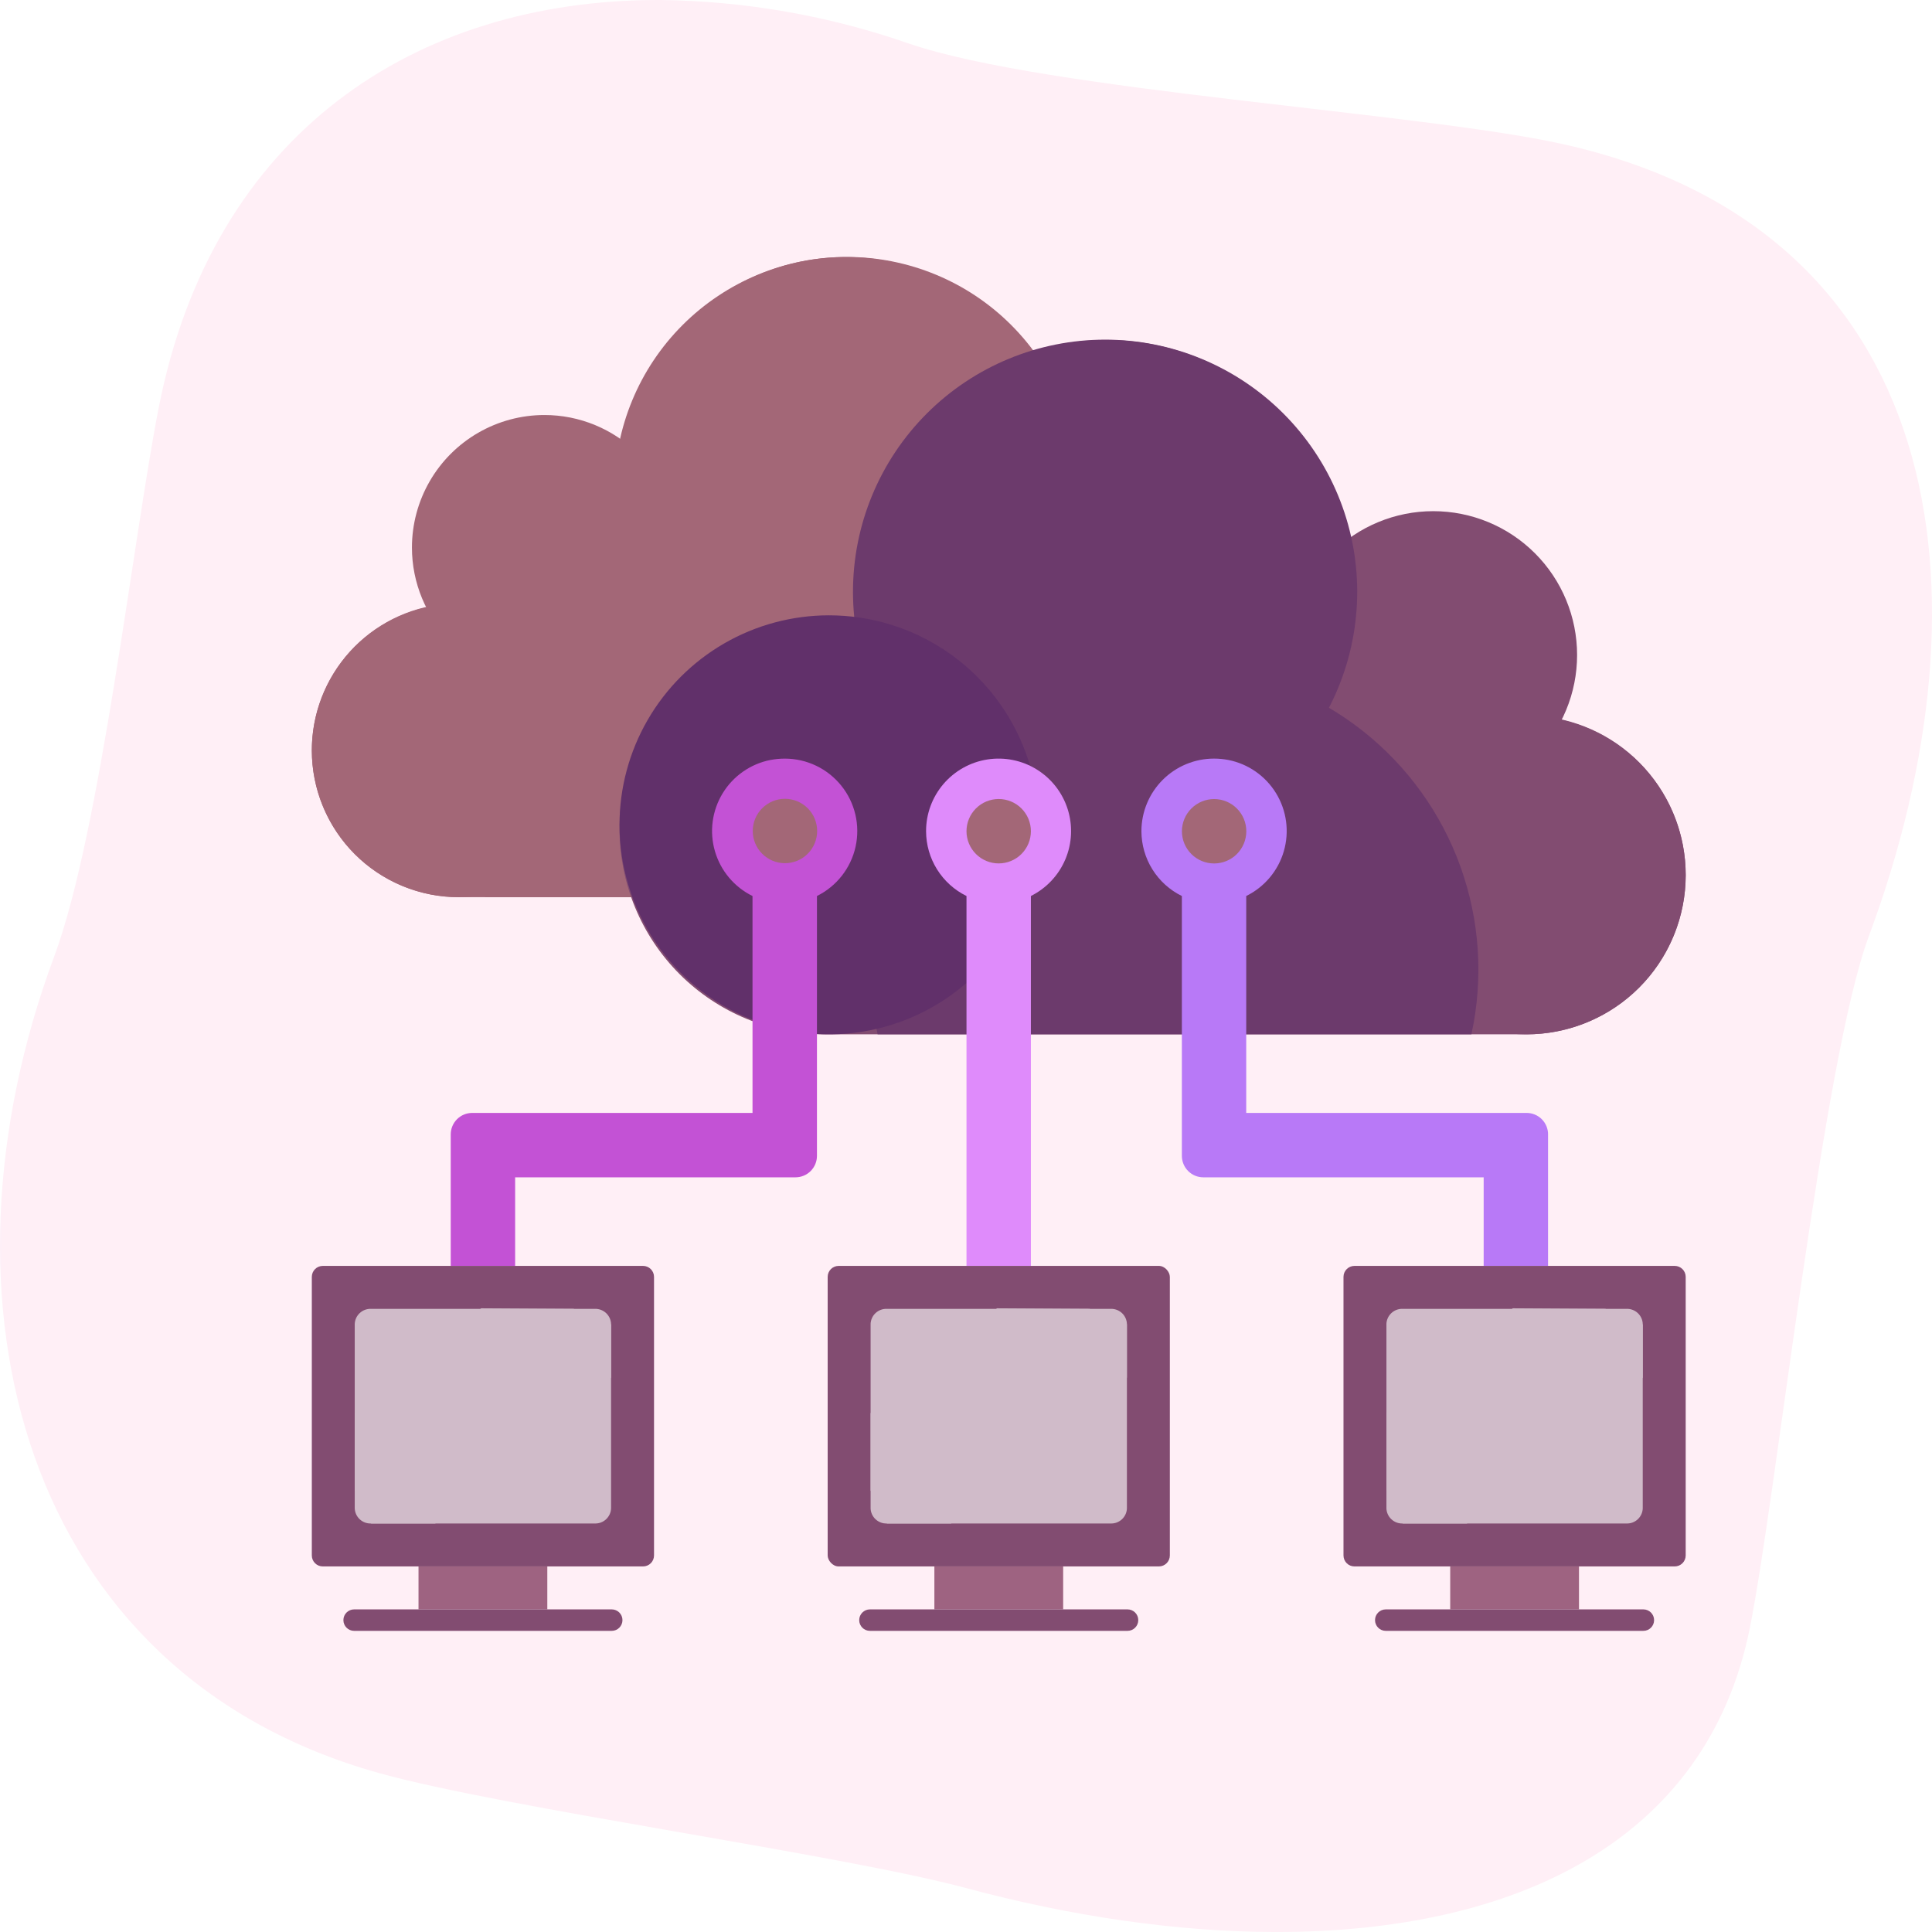 <svg xmlns="http://www.w3.org/2000/svg" xmlns:xlink="http://www.w3.org/1999/xlink" width="359.998" height="360" viewBox="0 0 359.998 360">
  <defs>
    <clipPath id="clip-path">
      <path id="Path_14587" data-name="Path 14587" d="M122.463,0C77.471.076,39.647,24.68,29.583,75.916c-4.792,24.4-10.848,79.08-19.492,102.336-23.868,64.2-6.052,133.52,60.5,152.12C93.943,336.9,156.583,345.512,180,351.808c19.548,5.256,39.18,8.148,57.452,8.192h.744c43.884-.08,79.808-16.7,87.848-56.6,4.912-24.372,13.54-105.712,22.188-128.964C372.1,110.236,362.8,42.724,291.087,26.824c-26.484-5.876-95.9-9.916-121.616-18.672A146.108,146.108,0,0,0,123,0Z" transform="translate(0)" fill="none"/>
    </clipPath>
    <linearGradient id="linear-gradient" x1="0.036" y1="1" x2="0.046" y2="1" gradientUnits="objectBoundingBox">
      <stop offset="0" stop-color="#faf2fc"/>
      <stop offset="1" stop-color="#ffeff6"/>
    </linearGradient>
    <clipPath id="clip-path-2">
      <path id="Path_14588" data-name="Path 14588" d="M72.522,48.4A23.2,23.2,0,0,0,36.73,77a27.377,27.377,0,0,0,5.2,54.26H162.358a35.262,35.262,0,0,0,0-70.524,34.606,34.606,0,0,0-7.252.784A41.826,41.826,0,1,0,72.522,48.4" transform="translate(-14.526 -11.971)" fill="none"/>
    </clipPath>
    <linearGradient id="linear-gradient-2" x1="-0.317" y1="2.616" x2="-0.296" y2="2.616" gradientUnits="objectBoundingBox">
      <stop offset="0" stop-color="#5c3273"/>
      <stop offset="1" stop-color="#a36777"/>
    </linearGradient>
    <clipPath id="clip-path-3">
      <path id="Path_14589" data-name="Path 14589" d="M14.526,55.462a27.336,27.336,0,1,0,27.34-27.336,27.338,27.338,0,0,0-27.34,27.336" transform="translate(-14.526 -28.126)" fill="none"/>
    </clipPath>
    <linearGradient id="linear-gradient-3" x1="-1.063" y1="4.527" x2="-0.99" y2="4.527" xlink:href="#linear-gradient-2"/>
    <clipPath id="clip-path-4">
      <path id="Path_14590" data-name="Path 14590" d="M19.19,44.03a24.694,24.694,0,1,0,24.692-24.7A24.694,24.694,0,0,0,19.19,44.03" transform="translate(-19.19 -19.334)" fill="none"/>
    </clipPath>
    <linearGradient id="linear-gradient-4" x1="-1.554" y1="5.723" x2="-1.473" y2="5.723" xlink:href="#linear-gradient-2"/>
    <clipPath id="clip-path-5">
      <path id="Path_14591" data-name="Path 14591" d="M28.627,55.267a43.3,43.3,0,1,0,43.3-43.3,43.3,43.3,0,0,0-43.3,43.3" transform="translate(-28.627 -11.971)" fill="none"/>
    </clipPath>
    <linearGradient id="linear-gradient-5" x1="-1.322" y1="3.604" x2="-1.276" y2="3.604" xlink:href="#linear-gradient-2"/>
    <clipPath id="clip-path-6">
      <path id="Path_14592" data-name="Path 14592" d="M22.216,86.966A65.078,65.078,0,0,0,23.728,100.8H150.392A64.835,64.835,0,1,0,22.216,86.966" transform="translate(-22.216 -22.126)" fill="none"/>
    </clipPath>
    <linearGradient id="linear-gradient-6" x1="-0.685" y1="3.451" x2="-0.654" y2="3.451" xlink:href="#linear-gradient-2"/>
    <clipPath id="clip-path-7">
      <path id="Path_14593" data-name="Path 14593" d="M42.31,59.785a35.978,35.978,0,1,0,35.976-35.98A35.975,35.975,0,0,0,42.31,59.785" transform="translate(-42.31 -23.805)" fill="none"/>
    </clipPath>
    <linearGradient id="linear-gradient-7" x1="-2.352" y1="3.68" x2="-2.296" y2="3.68" xlink:href="#linear-gradient-2"/>
    <clipPath id="clip-path-8">
      <path id="Path_14594" data-name="Path 14594" d="M74.183,61.235a45.517,45.517,0,0,0,.8,8.352,37.672,37.672,0,0,0-7.86-.844,38.26,38.26,0,1,0,0,76.52H197.8a29.705,29.705,0,0,0,5.632-58.876A25.169,25.169,0,0,0,164.6,55.355a45.4,45.4,0,0,0-90.412,5.88" transform="translate(-28.859 -15.823)" fill="none"/>
    </clipPath>
    <linearGradient id="linear-gradient-8" x1="-0.581" y1="2.292" x2="-0.561" y2="2.292" gradientUnits="objectBoundingBox">
      <stop offset="0" stop-color="#431863"/>
      <stop offset="1" stop-color="#824c71"/>
    </linearGradient>
    <clipPath id="clip-path-9">
      <path id="Path_14595" data-name="Path 14595" d="M63.694,63.016A29.664,29.664,0,1,0,93.358,33.352,29.664,29.664,0,0,0,63.694,63.016" transform="translate(-63.694 -33.352)" fill="none"/>
    </clipPath>
    <linearGradient id="linear-gradient-9" x1="-4.294" y1="3.82" x2="-4.227" y2="3.82" gradientUnits="objectBoundingBox">
      <stop offset="0" stop-color="#5f2f69"/>
      <stop offset="1" stop-color="#824c71"/>
    </linearGradient>
    <clipPath id="clip-path-10">
      <path id="Path_14596" data-name="Path 14596" d="M60.067,50.609a26.8,26.8,0,1,0,26.8-26.8,26.8,26.8,0,0,0-26.8,26.8" transform="translate(-60.067 -23.813)" fill="none"/>
    </clipPath>
    <linearGradient id="linear-gradient-10" x1="-4.483" y1="4.94" x2="-4.408" y2="4.94" xlink:href="#linear-gradient-8"/>
    <clipPath id="clip-path-11">
      <path id="Path_14597" data-name="Path 14597" d="M39.735,62.8a46.978,46.978,0,1,0,46.976-46.98A46.983,46.983,0,0,0,39.735,62.8" transform="translate(-39.735 -15.823)" fill="none"/>
    </clipPath>
    <linearGradient id="linear-gradient-11" x1="-1.692" y1="3.158" x2="-1.649" y2="3.158" gradientUnits="objectBoundingBox">
      <stop offset="0" stop-color="#431863"/>
      <stop offset="1" stop-color="#6c3a6c"/>
    </linearGradient>
    <clipPath id="clip-path-12">
      <path id="Path_14598" data-name="Path 14598" d="M40.553,87.647a56.906,56.906,0,0,0,1.32,12.076h110.64A56.632,56.632,0,1,0,40.553,87.647" transform="translate(-40.553 -31.003)" fill="none"/>
    </clipPath>
    <linearGradient id="linear-gradient-12" x1="-1.432" y1="3.434" x2="-1.397" y2="3.434" xlink:href="#linear-gradient-11"/>
    <clipPath id="clip-path-13">
      <path id="Path_14599" data-name="Path 14599" d="M28.859,67.7A39.04,39.04,0,1,0,67.9,28.664,39.038,39.038,0,0,0,28.859,67.7" transform="translate(-28.859 -28.664)" fill="none"/>
    </clipPath>
    <linearGradient id="linear-gradient-13" x1="-1.478" y1="3.142" x2="-1.427" y2="3.142" gradientUnits="objectBoundingBox">
      <stop offset="0" stop-color="#431863"/>
      <stop offset="1" stop-color="#61306a"/>
    </linearGradient>
    <clipPath id="clip-path-14">
      <path id="Path_14600" data-name="Path 14600" d="M43.14,48.874a13.48,13.48,0,0,0,7.532,12.068v68.924h12V60.942A13.51,13.51,0,1,0,43.14,48.874" transform="translate(-43.14 -35.338)" fill="none"/>
    </clipPath>
    <linearGradient id="linear-gradient-14" x1="-6.375" y1="2.313" x2="-6.227" y2="2.313" gradientUnits="objectBoundingBox">
      <stop offset="0" stop-color="#bf7df7"/>
      <stop offset="1" stop-color="#df8bfb"/>
    </linearGradient>
    <clipPath id="clip-path-15">
      <path id="Path_14601" data-name="Path 14601" d="M80.6,35.586a13.5,13.5,0,0,0-3.368,25.36v40.416H25a4,4,0,0,0-4,4v24.5H33v-16.5h52.24a4,4,0,0,0,4-4V60.942a13.5,13.5,0,0,0-6-25.6,14.221,14.221,0,0,0-2.636.248" transform="translate(-20.996 -35.338)" fill="none"/>
    </clipPath>
    <linearGradient id="linear-gradient-15" x1="-1.108" y1="2.313" x2="-1.056" y2="2.313" gradientUnits="objectBoundingBox">
      <stop offset="0" stop-color="#c571ee"/>
      <stop offset="1" stop-color="#c352d5"/>
    </linearGradient>
    <clipPath id="clip-path-16">
      <path id="Path_14602" data-name="Path 14602" d="M53.172,48.874a13.482,13.482,0,0,0,7.536,12.072v48.416a4,4,0,0,0,4,4h52.236v16.5h12v-24.5a4,4,0,0,0-4-4H72.7V60.942a13.495,13.495,0,0,0-3.368-25.356,14.211,14.211,0,0,0-2.632-.248A13.53,13.53,0,0,0,53.172,48.874" transform="translate(-53.172 -35.338)" fill="none"/>
    </clipPath>
    <linearGradient id="linear-gradient-16" x1="-2.807" y1="2.313" x2="-2.754" y2="2.313" gradientUnits="objectBoundingBox">
      <stop offset="0" stop-color="#b767ea"/>
      <stop offset="1" stop-color="#b879f7"/>
    </linearGradient>
    <clipPath id="clip-path-17">
      <path id="Path_14603" data-name="Path 14603" d="M45.023,43.224a6,6,0,1,0,6-6,6,6,0,0,0-6,6" transform="translate(-45.023 -37.22)" fill="none"/>
    </clipPath>
    <linearGradient id="linear-gradient-17" x1="-15.008" y1="17.588" x2="-14.674" y2="17.588" xlink:href="#linear-gradient-2"/>
    <clipPath id="clip-path-18">
      <path id="Path_14604" data-name="Path 14604" d="M35.066,43.214a6,6,0,1,0,6-6,6,6,0,0,0-6,6" transform="translate(-35.066 -37.21)" fill="none"/>
    </clipPath>
    <linearGradient id="linear-gradient-18" x1="-11.689" y1="17.591" x2="-11.355" y2="17.591" xlink:href="#linear-gradient-2"/>
    <clipPath id="clip-path-19">
      <path id="Path_14605" data-name="Path 14605" d="M55.058,43.22a6,6,0,1,0,6-6,6.006,6.006,0,0,0-6,6" transform="translate(-55.058 -37.224)" fill="none"/>
    </clipPath>
    <linearGradient id="linear-gradient-19" x1="-18.353" y1="17.592" x2="-18.019" y2="17.592" xlink:href="#linear-gradient-2"/>
    <clipPath id="clip-path-20">
      <rect id="Rectangle_20751" data-name="Rectangle 20751" width="24" height="8.004" fill="none"/>
    </clipPath>
    <linearGradient id="linear-gradient-20" x1="-3.249" y1="8.511" x2="-3.083" y2="8.511" gradientUnits="objectBoundingBox">
      <stop offset="0" stop-color="#704078"/>
      <stop offset="1" stop-color="#9e6381"/>
    </linearGradient>
    <clipPath id="clip-path-21">
      <path id="Rectangle_20753" data-name="Rectangle 20753" d="M2.048,0H61.717a2.047,2.047,0,0,1,2.047,2.047V53.953A2.047,2.047,0,0,1,61.717,56H2.047A2.047,2.047,0,0,1,0,53.953V2.048A2.048,2.048,0,0,1,2.048,0Z" fill="none"/>
    </clipPath>
    <linearGradient id="linear-gradient-21" x1="-0.911" y1="2.216" x2="-0.849" y2="2.216" xlink:href="#linear-gradient-8"/>
    <clipPath id="clip-path-22">
      <path id="Path_14606" data-name="Path 14606" d="M19.525,60.971a2.929,2.929,0,0,0-3,2.852V98.111a2.932,2.932,0,0,0,3,2.856H61.293a2.935,2.935,0,0,0,3-2.856V63.823a2.931,2.931,0,0,0-3-2.852Z" transform="translate(-16.525 -60.971)" fill="none"/>
    </clipPath>
    <linearGradient id="linear-gradient-22" x1="-1.384" y1="2.903" x2="-1.3" y2="2.903" gradientUnits="objectBoundingBox">
      <stop offset="0" stop-color="#b28ea5"/>
      <stop offset="1" stop-color="#d0bbc9"/>
    </linearGradient>
    <clipPath id="clip-path-23">
      <path id="Path_14607" data-name="Path 14607" d="M18,74.971a2,2,0,1,0,0,4H66a2,2,0,1,0,0-4Z" transform="translate(-15.996 -74.971)" fill="none"/>
    </clipPath>
    <linearGradient id="linear-gradient-23" x1="-1.23" y1="15.029" x2="-1.154" y2="15.029" xlink:href="#linear-gradient-8"/>
    <clipPath id="clip-path-24">
      <path id="Path_14608" data-name="Path 14608" d="M17.275,98.828h12L62.043,71.644v-9.96Z" transform="translate(-17.275 -61.684)" fill="none"/>
    </clipPath>
    <linearGradient id="linear-gradient-24" x1="-1.544" y1="3.049" x2="-1.454" y2="3.049" gradientUnits="objectBoundingBox">
      <stop offset="0" stop-color="#b28ea5"/>
      <stop offset="0.33" stop-color="#b491a7"/>
      <stop offset="0.6" stop-color="#ba9baf"/>
      <stop offset="0.848" stop-color="#c6acbd"/>
      <stop offset="1" stop-color="#d0bbc9"/>
    </linearGradient>
    <clipPath id="clip-path-25">
      <path id="Path_14609" data-name="Path 14609" d="M16.525,80.489v14.48l40.888-33.92-17.328-.1Z" transform="translate(-16.525 -60.945)" fill="none"/>
    </clipPath>
    <linearGradient id="linear-gradient-25" x1="-1.617" y1="3.416" x2="-1.519" y2="3.416" gradientUnits="objectBoundingBox">
      <stop offset="0" stop-color="#b28ea5"/>
      <stop offset="0.492" stop-color="#b390a6"/>
      <stop offset="0.695" stop-color="#b897ac"/>
      <stop offset="0.844" stop-color="#c0a3b6"/>
      <stop offset="0.967" stop-color="#cbb4c4"/>
      <stop offset="1" stop-color="#d0bbc9"/>
    </linearGradient>
    <clipPath id="clip-path-26">
      <rect id="Rectangle_20759" data-name="Rectangle 20759" width="23.996" height="8.004" fill="none"/>
    </clipPath>
    <linearGradient id="linear-gradient-26" x1="-7.256" y1="8.511" x2="-7.089" y2="8.511" xlink:href="#linear-gradient-20"/>
    <clipPath id="clip-path-27">
      <rect id="Rectangle_20761" data-name="Rectangle 20761" width="63.76" height="56" rx="2.047" fill="none"/>
    </clipPath>
    <linearGradient id="linear-gradient-27" x1="-2.419" y1="2.216" x2="-2.356" y2="2.216" xlink:href="#linear-gradient-8"/>
    <clipPath id="clip-path-28">
      <path id="Path_14610" data-name="Path 14610" d="M43.552,60.971a2.925,2.925,0,0,0-3,2.852V98.111a2.929,2.929,0,0,0,3,2.856H85.32a2.929,2.929,0,0,0,3-2.856V63.823a2.925,2.925,0,0,0-3-2.852Z" transform="translate(-40.556 -60.971)" fill="none"/>
    </clipPath>
    <linearGradient id="linear-gradient-28" x1="-3.397" y1="2.903" x2="-3.313" y2="2.903" xlink:href="#linear-gradient-22"/>
    <clipPath id="clip-path-29">
      <path id="Path_14611" data-name="Path 14611" d="M42.022,74.971a2,2,0,0,0,0,4h48a2,2,0,1,0,0-4Z" transform="translate(-40.026 -74.971)" fill="none"/>
    </clipPath>
    <linearGradient id="linear-gradient-29" x1="-3.079" y1="15.029" x2="-3.002" y2="15.029" xlink:href="#linear-gradient-8"/>
    <clipPath id="clip-path-30">
      <path id="Path_14612" data-name="Path 14612" d="M41.305,98.828h12L86.069,71.644v-9.96Z" transform="translate(-41.305 -61.684)" fill="none"/>
    </clipPath>
    <linearGradient id="linear-gradient-30" x1="-3.691" y1="3.049" x2="-3.602" y2="3.049" xlink:href="#linear-gradient-24"/>
    <clipPath id="clip-path-31">
      <path id="Path_14613" data-name="Path 14613" d="M40.556,80.489v14.48L81.44,61.049l-17.328-.1Z" transform="translate(-40.556 -60.945)" fill="none"/>
    </clipPath>
    <linearGradient id="linear-gradient-31" x1="-3.968" y1="3.416" x2="-3.87" y2="3.416" xlink:href="#linear-gradient-25"/>
    <linearGradient id="linear-gradient-32" x1="-11.261" y1="8.511" x2="-11.095" y2="8.511" xlink:href="#linear-gradient-20"/>
    <clipPath id="clip-path-33">
      <path id="Rectangle_20769" data-name="Rectangle 20769" d="M2.048,0H61.717a2.047,2.047,0,0,1,2.047,2.047v51.9A2.048,2.048,0,0,1,61.716,56H2.047A2.047,2.047,0,0,1,0,53.953V2.048A2.048,2.048,0,0,1,2.048,0Z" fill="none"/>
    </clipPath>
    <linearGradient id="linear-gradient-33" x1="-3.926" y1="2.216" x2="-3.863" y2="2.216" xlink:href="#linear-gradient-8"/>
    <clipPath id="clip-path-34">
      <path id="Path_14614" data-name="Path 14614" d="M67.581,60.971a2.925,2.925,0,0,0-3,2.852V98.111a2.929,2.929,0,0,0,3,2.856h41.768a2.929,2.929,0,0,0,3-2.856V63.823a2.925,2.925,0,0,0-3-2.852Z" transform="translate(-64.585 -60.971)" fill="none"/>
    </clipPath>
    <linearGradient id="linear-gradient-34" x1="-5.409" y1="2.903" x2="-5.325" y2="2.903" xlink:href="#linear-gradient-22"/>
    <clipPath id="clip-path-35">
      <path id="Path_14615" data-name="Path 14615" d="M66.051,74.971a2,2,0,0,0,0,4h48a2,2,0,0,0,0-4Z" transform="translate(-64.055 -74.971)" fill="none"/>
    </clipPath>
    <linearGradient id="linear-gradient-35" x1="-4.928" y1="15.029" x2="-4.851" y2="15.029" xlink:href="#linear-gradient-8"/>
    <clipPath id="clip-path-36">
      <path id="Path_14616" data-name="Path 14616" d="M65.334,98.828h12L110.1,71.644v-9.96Z" transform="translate(-65.334 -61.684)" fill="none"/>
    </clipPath>
    <linearGradient id="linear-gradient-36" x1="-5.838" y1="3.049" x2="-5.749" y2="3.049" xlink:href="#linear-gradient-24"/>
    <clipPath id="clip-path-37">
      <path id="Path_14617" data-name="Path 14617" d="M64.585,80.489v14.48l40.884-33.92-17.328-.1Z" transform="translate(-64.585 -60.945)" fill="none"/>
    </clipPath>
    <linearGradient id="linear-gradient-37" x1="-6.319" y1="3.416" x2="-6.221" y2="3.416" xlink:href="#linear-gradient-25"/>
  </defs>
  <g id="Group_24806" data-name="Group 24806" transform="translate(0)">
    <g id="Group_24733" data-name="Group 24733" transform="translate(0)">
      <g id="Group_24732" data-name="Group 24732" clip-path="url(#clip-path)">
        <rect id="Rectangle_20731" data-name="Rectangle 20731" width="385.876" height="360" transform="translate(-13.778 0)" fill="url(#linear-gradient)"/>
      </g>
    </g>
    <g id="Group_24735" data-name="Group 24735" transform="translate(58.103 47.884)">
      <g id="Group_24734" data-name="Group 24734" clip-path="url(#clip-path-2)">
        <rect id="Rectangle_20732" data-name="Rectangle 20732" width="183.092" height="119.292" transform="translate(0 0)" fill="url(#linear-gradient-2)"/>
      </g>
    </g>
    <g id="Group_24737" data-name="Group 24737" transform="translate(58.103 112.504)">
      <g id="Group_24736" data-name="Group 24736" clip-path="url(#clip-path-3)">
        <rect id="Rectangle_20733" data-name="Rectangle 20733" width="54.672" height="54.672" transform="translate(0 0)" fill="url(#linear-gradient-3)"/>
      </g>
    </g>
    <g id="Group_24739" data-name="Group 24739" transform="translate(76.759 77.336)">
      <g id="Group_24738" data-name="Group 24738" clip-path="url(#clip-path-4)">
        <rect id="Rectangle_20734" data-name="Rectangle 20734" width="49.388" height="49.392" transform="translate(0 0)" fill="url(#linear-gradient-4)"/>
      </g>
    </g>
    <g id="Group_24741" data-name="Group 24741" transform="translate(114.507 47.884)">
      <g id="Group_24740" data-name="Group 24740" clip-path="url(#clip-path-5)">
        <rect id="Rectangle_20735" data-name="Rectangle 20735" width="86.592" height="86.592" transform="translate(0 0)" fill="url(#linear-gradient-5)"/>
      </g>
    </g>
    <g id="Group_24743" data-name="Group 24743" transform="translate(88.863 88.504)">
      <g id="Group_24742" data-name="Group 24742" clip-path="url(#clip-path-6)">
        <rect id="Rectangle_20736" data-name="Rectangle 20736" width="129.684" height="78.672" transform="translate(0 0)" fill="url(#linear-gradient-6)"/>
      </g>
    </g>
    <g id="Group_24745" data-name="Group 24745" transform="translate(169.239 95.22)">
      <g id="Group_24744" data-name="Group 24744" clip-path="url(#clip-path-7)">
        <rect id="Rectangle_20737" data-name="Rectangle 20737" width="71.956" height="71.956" transform="translate(0 0)" fill="url(#linear-gradient-7)"/>
      </g>
    </g>
    <g id="Group_24747" data-name="Group 24747" transform="translate(115.435 63.292)">
      <g id="Group_24746" data-name="Group 24746" clip-path="url(#clip-path-8)">
        <rect id="Rectangle_20738" data-name="Rectangle 20738" width="198.668" height="129.44" transform="translate(0 0)" fill="url(#linear-gradient-8)"/>
      </g>
    </g>
    <g id="Group_24749" data-name="Group 24749" transform="translate(254.775 133.408)">
      <g id="Group_24748" data-name="Group 24748" clip-path="url(#clip-path-9)">
        <rect id="Rectangle_20739" data-name="Rectangle 20739" width="59.328" height="59.324" transform="translate(0 0)" fill="url(#linear-gradient-9)"/>
      </g>
    </g>
    <g id="Group_24751" data-name="Group 24751" transform="translate(240.267 95.252)">
      <g id="Group_24750" data-name="Group 24750" clip-path="url(#clip-path-10)">
        <rect id="Rectangle_20740" data-name="Rectangle 20740" width="53.596" height="53.588" transform="translate(0 0)" fill="url(#linear-gradient-10)"/>
      </g>
    </g>
    <g id="Group_24753" data-name="Group 24753" transform="translate(158.939 63.292)">
      <g id="Group_24752" data-name="Group 24752" clip-path="url(#clip-path-11)">
        <rect id="Rectangle_20741" data-name="Rectangle 20741" width="93.956" height="93.964" transform="translate(0 0)" fill="url(#linear-gradient-11)"/>
      </g>
    </g>
    <g id="Group_24755" data-name="Group 24755" transform="translate(162.211 124.012)">
      <g id="Group_24754" data-name="Group 24754" clip-path="url(#clip-path-12)">
        <rect id="Rectangle_20742" data-name="Rectangle 20742" width="113.284" height="68.72" transform="translate(0 0)" fill="url(#linear-gradient-12)"/>
      </g>
    </g>
    <g id="Group_24757" data-name="Group 24757" transform="translate(115.435 114.656)">
      <g id="Group_24756" data-name="Group 24756" clip-path="url(#clip-path-13)">
        <rect id="Rectangle_20743" data-name="Rectangle 20743" width="78.08" height="78.076" transform="translate(0 0)" fill="url(#linear-gradient-13)"/>
      </g>
    </g>
    <g id="Group_24759" data-name="Group 24759" transform="translate(172.559 141.352)">
      <g id="Group_24758" data-name="Group 24758" clip-path="url(#clip-path-14)">
        <rect id="Rectangle_20744" data-name="Rectangle 20744" width="27.068" height="94.528" transform="translate(0 0)" fill="url(#linear-gradient-14)"/>
      </g>
    </g>
    <g id="Group_24761" data-name="Group 24761" transform="translate(83.983 141.352)">
      <g id="Group_24760" data-name="Group 24760" clip-path="url(#clip-path-15)">
        <rect id="Rectangle_20745" data-name="Rectangle 20745" width="75.772" height="94.528" transform="translate(0 0)" fill="url(#linear-gradient-15)"/>
      </g>
    </g>
    <g id="Group_24763" data-name="Group 24763" transform="translate(212.687 141.352)">
      <g id="Group_24762" data-name="Group 24762" clip-path="url(#clip-path-16)">
        <rect id="Rectangle_20746" data-name="Rectangle 20746" width="75.768" height="94.532" transform="translate(0 -0.004)" fill="url(#linear-gradient-16)"/>
      </g>
    </g>
    <g id="Group_24765" data-name="Group 24765" transform="translate(180.091 148.88)">
      <g id="Group_24764" data-name="Group 24764" clip-path="url(#clip-path-17)">
        <rect id="Rectangle_20747" data-name="Rectangle 20747" width="12" height="12.004" transform="translate(0 0)" fill="url(#linear-gradient-17)"/>
      </g>
    </g>
    <g id="Group_24767" data-name="Group 24767" transform="translate(140.263 148.84)">
      <g id="Group_24766" data-name="Group 24766" clip-path="url(#clip-path-18)">
        <rect id="Rectangle_20748" data-name="Rectangle 20748" width="12" height="12.004" transform="translate(0 0)" fill="url(#linear-gradient-18)"/>
      </g>
    </g>
    <g id="Group_24769" data-name="Group 24769" transform="translate(220.231 148.896)">
      <g id="Group_24768" data-name="Group 24768" clip-path="url(#clip-path-19)">
        <rect id="Rectangle_20749" data-name="Rectangle 20749" width="12" height="12" transform="translate(0 0)" fill="url(#linear-gradient-19)"/>
      </g>
    </g>
    <g id="Group_24771" data-name="Group 24771" transform="translate(77.983 291.88)">
      <g id="Group_24770" data-name="Group 24770" clip-path="url(#clip-path-20)">
        <rect id="Rectangle_20750" data-name="Rectangle 20750" width="24" height="8.004" transform="translate(0)" fill="url(#linear-gradient-20)"/>
      </g>
    </g>
    <g id="Group_24773" data-name="Group 24773" transform="translate(58.103 235.88)">
      <g id="Group_24772" data-name="Group 24772" clip-path="url(#clip-path-21)">
        <rect id="Rectangle_20752" data-name="Rectangle 20752" width="63.764" height="56" transform="translate(0)" fill="url(#linear-gradient-21)"/>
      </g>
    </g>
    <g id="Group_24775" data-name="Group 24775" transform="translate(66.099 243.884)">
      <g id="Group_24774" data-name="Group 24774" clip-path="url(#clip-path-22)">
        <rect id="Rectangle_20754" data-name="Rectangle 20754" width="47.768" height="39.996" transform="translate(0 0)" fill="url(#linear-gradient-22)"/>
      </g>
    </g>
    <g id="Group_24777" data-name="Group 24777" transform="translate(63.983 299.884)">
      <g id="Group_24776" data-name="Group 24776" clip-path="url(#clip-path-23)">
        <rect id="Rectangle_20755" data-name="Rectangle 20755" width="52" height="4" transform="translate(0 0)" fill="url(#linear-gradient-23)"/>
      </g>
    </g>
    <g id="Group_24779" data-name="Group 24779" transform="translate(69.099 246.736)">
      <g id="Group_24778" data-name="Group 24778" clip-path="url(#clip-path-24)">
        <rect id="Rectangle_20756" data-name="Rectangle 20756" width="44.768" height="37.144" fill="url(#linear-gradient-24)"/>
      </g>
    </g>
    <g id="Group_24781" data-name="Group 24781" transform="translate(66.099 243.78)">
      <g id="Group_24780" data-name="Group 24780" clip-path="url(#clip-path-25)">
        <rect id="Rectangle_20757" data-name="Rectangle 20757" width="40.888" height="34.024" fill="url(#linear-gradient-25)"/>
      </g>
    </g>
    <g id="Group_24783" data-name="Group 24783" transform="translate(174.107 291.88)">
      <g id="Group_24782" data-name="Group 24782" clip-path="url(#clip-path-26)">
        <rect id="Rectangle_20758" data-name="Rectangle 20758" width="23.996" height="8.004" transform="translate(0)" fill="url(#linear-gradient-26)"/>
      </g>
    </g>
    <g id="Group_24785" data-name="Group 24785" transform="translate(154.223 235.88)">
      <g id="Group_24784" data-name="Group 24784" clip-path="url(#clip-path-27)">
        <rect id="Rectangle_20760" data-name="Rectangle 20760" width="63.76" height="56" fill="url(#linear-gradient-27)"/>
      </g>
    </g>
    <g id="Group_24787" data-name="Group 24787" transform="translate(162.223 243.884)">
      <g id="Group_24786" data-name="Group 24786" clip-path="url(#clip-path-28)">
        <rect id="Rectangle_20762" data-name="Rectangle 20762" width="47.76" height="39.996" transform="translate(0 0)" fill="url(#linear-gradient-28)"/>
      </g>
    </g>
    <g id="Group_24789" data-name="Group 24789" transform="translate(160.103 299.884)">
      <g id="Group_24788" data-name="Group 24788" clip-path="url(#clip-path-29)">
        <rect id="Rectangle_20763" data-name="Rectangle 20763" width="51.996" height="4" transform="translate(0 0)" fill="url(#linear-gradient-29)"/>
      </g>
    </g>
    <g id="Group_24791" data-name="Group 24791" transform="translate(165.219 246.736)">
      <g id="Group_24790" data-name="Group 24790" clip-path="url(#clip-path-30)">
        <rect id="Rectangle_20764" data-name="Rectangle 20764" width="44.764" height="37.144" fill="url(#linear-gradient-30)"/>
      </g>
    </g>
    <g id="Group_24793" data-name="Group 24793" transform="translate(162.223 243.78)">
      <g id="Group_24792" data-name="Group 24792" clip-path="url(#clip-path-31)">
        <rect id="Rectangle_20765" data-name="Rectangle 20765" width="40.884" height="34.024" transform="translate(0)" fill="url(#linear-gradient-31)"/>
      </g>
    </g>
    <g id="Group_24795" data-name="Group 24795" transform="translate(270.223 291.88)">
      <g id="Group_24794" data-name="Group 24794" clip-path="url(#clip-path-26)">
        <rect id="Rectangle_20766" data-name="Rectangle 20766" width="23.996" height="8.004" fill="url(#linear-gradient-32)"/>
      </g>
    </g>
    <g id="Group_24797" data-name="Group 24797" transform="translate(250.339 235.88)">
      <g id="Group_24796" data-name="Group 24796" clip-path="url(#clip-path-33)">
        <rect id="Rectangle_20768" data-name="Rectangle 20768" width="63.764" height="56" fill="url(#linear-gradient-33)"/>
      </g>
    </g>
    <g id="Group_24799" data-name="Group 24799" transform="translate(258.339 243.884)">
      <g id="Group_24798" data-name="Group 24798" clip-path="url(#clip-path-34)">
        <rect id="Rectangle_20770" data-name="Rectangle 20770" width="47.76" height="39.996" transform="translate(0 0)" fill="url(#linear-gradient-34)"/>
      </g>
    </g>
    <g id="Group_24801" data-name="Group 24801" transform="translate(256.219 299.884)">
      <g id="Group_24800" data-name="Group 24800" clip-path="url(#clip-path-35)">
        <rect id="Rectangle_20771" data-name="Rectangle 20771" width="51.996" height="4" transform="translate(0 0)" fill="url(#linear-gradient-35)"/>
      </g>
    </g>
    <g id="Group_24803" data-name="Group 24803" transform="translate(261.335 246.736)">
      <g id="Group_24802" data-name="Group 24802" clip-path="url(#clip-path-36)">
        <rect id="Rectangle_20772" data-name="Rectangle 20772" width="44.764" height="37.144" transform="translate(0)" fill="url(#linear-gradient-36)"/>
      </g>
    </g>
    <g id="Group_24805" data-name="Group 24805" transform="translate(258.339 243.78)">
      <g id="Group_24804" data-name="Group 24804" clip-path="url(#clip-path-37)">
        <rect id="Rectangle_20773" data-name="Rectangle 20773" width="40.884" height="34.024" transform="translate(0)" fill="url(#linear-gradient-37)"/>
      </g>
    </g>
  </g>
</svg>

